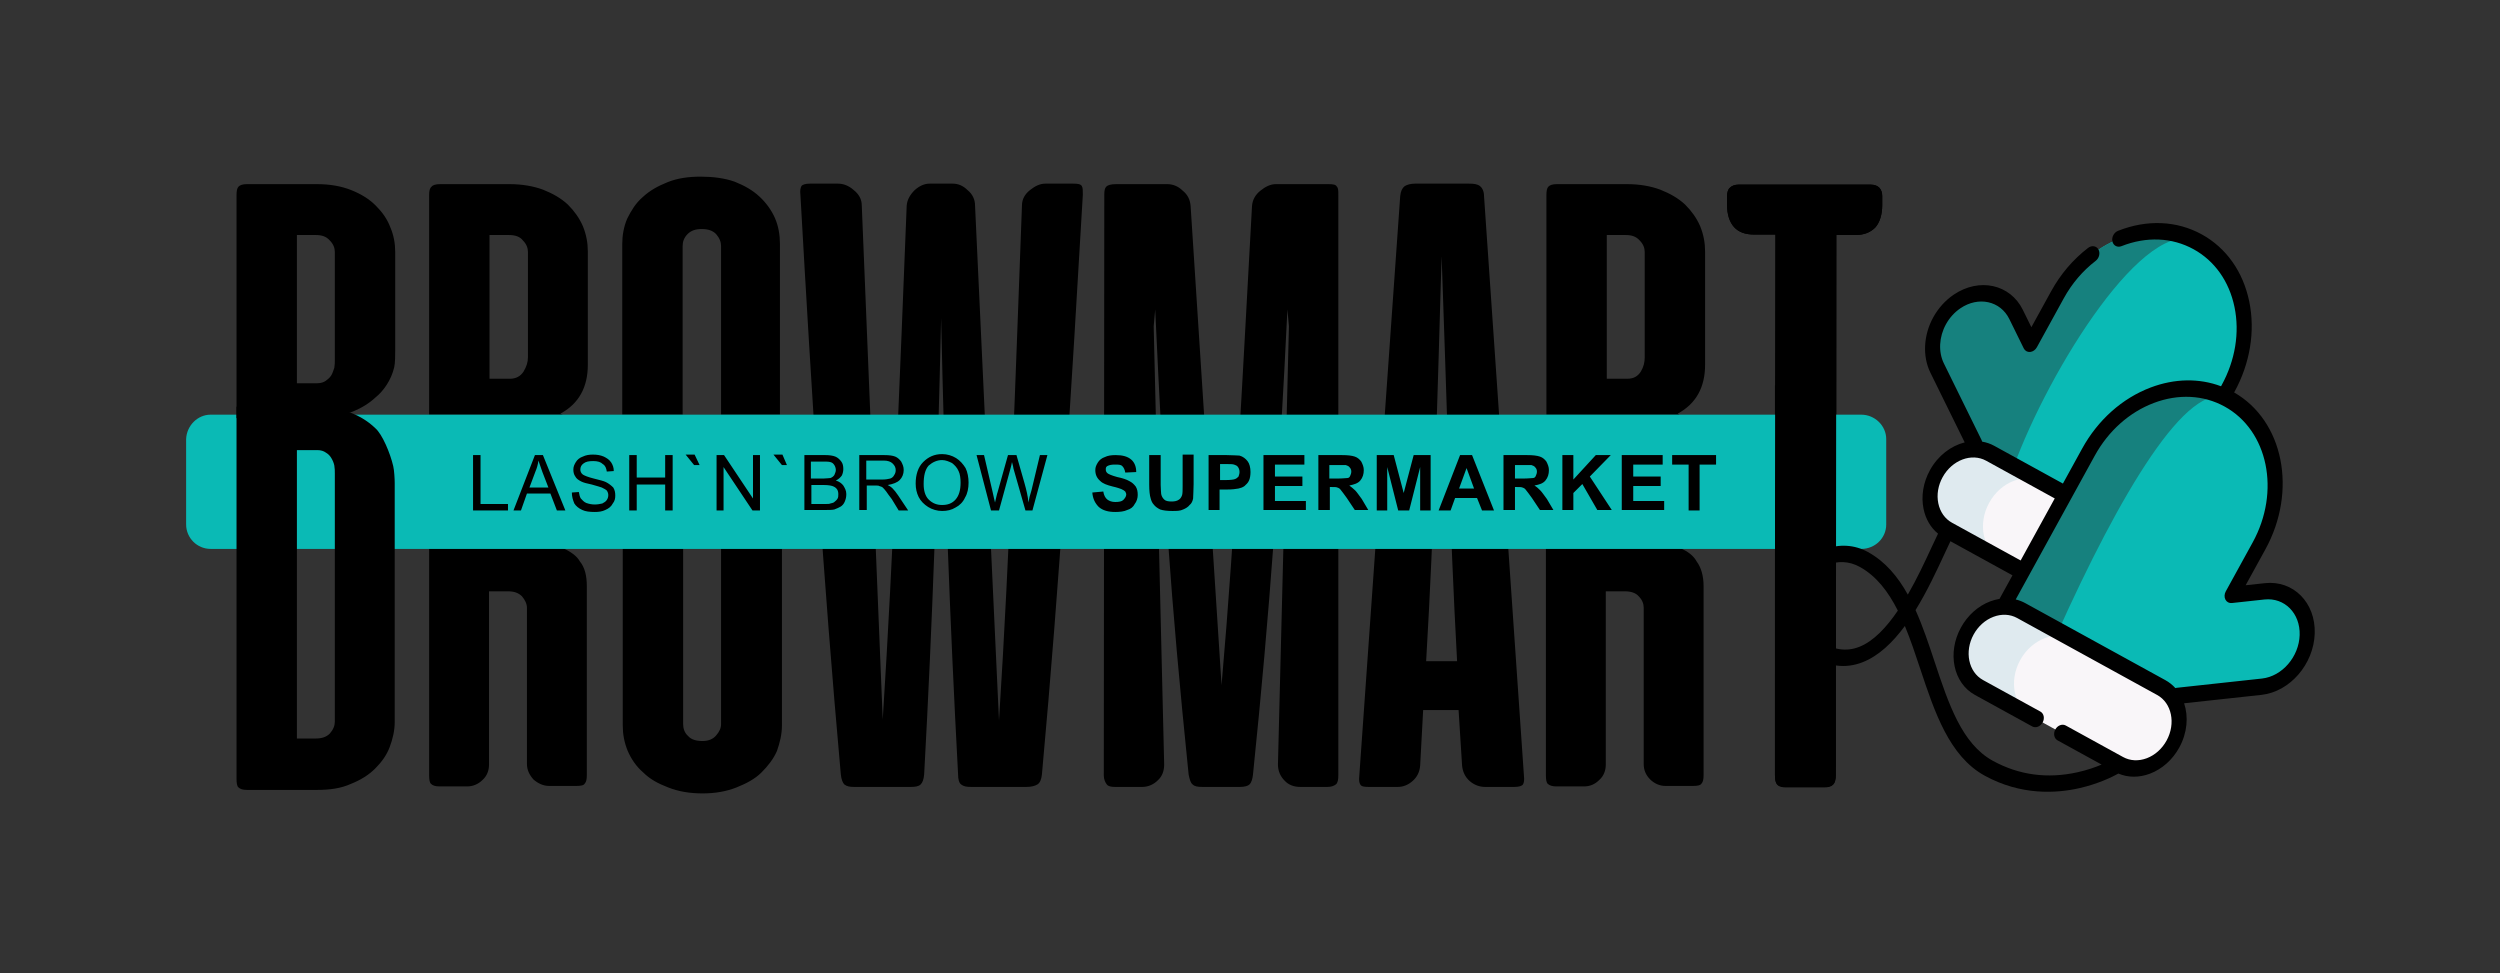 <svg width="501" height="195" viewBox="0 0 501 195" fill="none" xmlns="http://www.w3.org/2000/svg">
<rect x="0" y="0" width="501" height="195" fill="#333333" stroke="none"/>
<path d="M355.7 77.2V155.3C355.7 156.3 355.8 156.9 356.2 157.3C356.6 157.7 357.2 157.8 358.1 157.8H365.4C366.3 157.8 366.9 157.7 367.3 157.3C367.7 157 367.9 156.3 367.9 155.3V83.1H368V47.1H371.8C373.5 47.1 374.8 46.6 375.8 45.6C376.7 44.6 377.2 43 377.2 41.1V39.3C377.2 38.6 377 38 376.6 37.6C376.2 37.2 375.6 37 374.9 37H348.4C347.7 37 347.1 37.2 346.7 37.6C346.3 37.9 346.1 38.6 346.1 39.3V41C346.1 43 346.6 44.5 347.5 45.5C348.4 46.5 349.7 47 351.5 47H355.8V77.2H355.7ZM336.6 83.1H309.9V39.1C309.9 38.3 310 37.7 310.3 37.4C310.6 37.1 311.1 36.9 312 36.9H326C328.6 36.9 330.8 37.3 332.7 38C334.7 38.8 336.3 39.7 337.7 41C339 42.3 340 43.7 340.7 45.3C341.4 47 341.7 48.7 341.7 50.4V73.1C341.7 77.6 339.9 80.9 336.2 82.9L336.6 83.1ZM288.9 51.3C288.1 78.6 287.4 105.4 285.8 132.5H292C290.5 105.2 289.9 78.8 288.9 51.3ZM280.6 39.3C280.7 38.3 281 37.7 281.5 37.3C282 37 282.7 36.8 283.6 36.8H294.4C295.4 36.8 296.1 36.9 296.6 37.3C297 37.6 297.4 38.3 297.4 39.3L305.4 155.5C305.5 156.3 305.4 156.9 305.2 157.2C305 157.5 304.4 157.7 303.5 157.7H297.6C296.5 157.7 295.4 157.3 294.5 156.5C293.6 155.7 293.1 154.6 293 153.4L292.3 142.3H285.2L284.6 153.4C284.5 154.7 284 155.7 283.1 156.5C282.2 157.3 281.2 157.7 280.1 157.7H274.3C273.3 157.7 272.8 157.6 272.6 157.2C272.4 156.9 272.3 156.4 272.4 155.5L280.6 39.3ZM258.3 65.4L258 62C256.4 95.2 254.5 122.2 251.1 155.2C251 156.1 250.8 156.8 250.4 157.2C250.1 157.5 249.4 157.7 248.5 157.7H241C240 157.7 239.4 157.6 239 157.2C238.6 156.9 238.4 156.2 238.2 155.2C234.5 118.9 233.2 98.9 231.5 62L231.2 65.4L233.3 153.2C233.3 154.5 232.9 155.6 232 156.4C231.2 157.2 230.1 157.7 228.9 157.7H223.5C222.7 157.7 222.1 157.6 221.8 157.2C221.5 156.8 221.2 156.2 221.2 155.4C221.2 116.6 221.3 77.8 221.3 39C221.3 38.2 221.4 37.7 221.7 37.4C222 37.1 222.6 36.9 223.7 36.9H233.9C235 36.9 236.1 37.3 237 38.2C238 39 238.5 40 238.6 41.3L244.8 137.3C247.6 105.2 249.1 73.6 250.9 41.3C251 40 251.6 39 252.6 38.2C253.6 37.4 254.6 36.9 255.7 36.9H266.2C267.2 36.9 267.7 37 267.9 37.4C268.2 37.7 268.2 38.2 268.2 39V155.4C268.2 156.2 268.1 156.9 267.7 157.2C267.3 157.5 266.8 157.7 266 157.7H260.6C259.3 157.7 258.2 157.3 257.4 156.4C256.6 155.6 256.1 154.5 256.1 153.2L258.3 65.4ZM204.8 41.2C204.8 39.9 205.4 38.9 206.4 38.1C207.4 37.3 208.4 36.8 209.5 36.8H215.1C216 36.8 216.6 36.9 216.8 37.3C217 37.6 217 38.2 217 39C214.7 78.6 212.4 115.9 208.8 155.2C208.7 156.2 208.4 156.9 207.9 157.2C207.4 157.5 206.7 157.7 205.7 157.7H194.6C193.7 157.7 193.1 157.6 192.6 157.2C192.2 156.9 192 156.2 192 155.2C190.3 123.3 189.3 95.7 188.6 63.7C187.9 94.8 186.9 124.2 185.2 155.2C185.1 156.2 184.9 156.8 184.5 157.2C184.1 157.6 183.4 157.7 182.5 157.7H171.2C170.3 157.7 169.7 157.6 169.2 157.2C168.9 156.9 168.6 156.2 168.5 155.2C164.9 115.1 162.7 79.8 160.4 39C160.3 38.2 160.4 37.7 160.6 37.3C160.8 37 161.4 36.8 162.3 36.8H167.9C169 36.8 170.1 37.2 171.1 38.1C172.1 38.9 172.7 39.9 172.7 41.2L176.9 144.2C179.1 109.7 180.3 75.9 181.7 41.2C181.8 40 182.4 39 183.3 38.1C184.2 37.3 185.2 36.8 186.3 36.8H190.9C192 36.8 193 37.2 193.9 38.1C194.9 38.9 195.4 40 195.4 41.2L200.2 144.4C202.4 109.9 203.5 75.8 204.8 41.2ZM156.6 83.1H144.5V49.3C144.5 48.5 144.2 47.7 143.5 46.9C142.8 46.2 141.9 45.9 140.6 45.9C139.4 45.9 138.5 46.2 137.8 46.9C137.1 47.6 136.8 48.4 136.8 49.3V83.1H124.7V48.9C124.7 47.2 125 45.4 125.7 43.8C126.5 42.2 127.4 40.7 128.8 39.5C130.2 38.2 131.8 37.3 133.8 36.5C135.8 35.7 138 35.4 140.4 35.4C142.9 35.4 145.2 35.7 147.2 36.4C149.2 37.2 150.8 38.1 152.2 39.4C153.5 40.6 154.6 42.1 155.3 43.7C156 45.3 156.3 47.1 156.3 48.9V83.1H156.6ZM112.8 83.1H86V39.1C86 38.3 86.1 37.7 86.5 37.4C86.7 37.1 87.3 36.9 88.2 36.9H102.1C104.6 36.9 106.9 37.3 108.8 38C110.8 38.8 112.4 39.7 113.8 41C115.1 42.3 116.1 43.7 116.8 45.3C117.5 47 117.8 48.7 117.8 50.4V73.1C117.8 77.6 116 80.9 112.3 82.9L112.8 83.1ZM98.1 47.1V75.9H102.2C103.4 75.9 104.3 75.4 104.9 74.5C105.5 73.5 105.8 72.6 105.8 71.6V50.5C105.8 49.7 105.5 48.9 104.8 48.2C104.2 47.4 103.2 47.1 102 47.1H98.1ZM322 47.1V75.9H326.1C327.4 75.9 328.2 75.4 328.8 74.5C329.4 73.5 329.6 72.6 329.6 71.6V50.5C329.6 49.7 329.3 48.9 328.6 48.2C327.9 47.4 327 47.1 325.8 47.1H322ZM336.6 109.8H309.8V155.4C309.8 156.2 309.9 156.9 310.2 157.1C310.5 157.4 311.1 157.6 311.9 157.6H317.4C318.6 157.6 319.6 157.2 320.5 156.3C321.4 155.5 321.8 154.4 321.8 153.2V118.5H325.6C326.8 118.5 327.8 118.8 328.4 119.5C329.1 120.2 329.4 121 329.4 121.8V153.1C329.4 154.3 329.8 155.3 330.7 156.2C331.5 157 332.6 157.5 333.7 157.5H339.3C340.1 157.5 340.8 157.4 341 157C341.3 156.7 341.4 156.1 341.4 155.3V117.5C341.4 115.4 340.9 113.7 340 112.5C339.4 111.4 338.3 110.5 336.6 109.8ZM156.6 109.8H144.5V145.1C144.5 145.9 144.2 146.6 143.5 147.4C142.9 148.1 142 148.5 140.8 148.5C139.5 148.5 138.5 148.2 137.9 147.5C137.2 146.9 136.9 146 136.9 145.1V109.8H124.8V145.4C124.8 147.1 125.1 148.8 125.8 150.5C126.5 152.1 127.5 153.6 128.9 154.8C130.2 156.1 131.8 157 133.9 157.8C135.9 158.6 138.2 159 140.8 159C143.3 159 145.6 158.6 147.6 157.8C149.6 157 151.3 156.1 152.6 154.8C153.9 153.5 155 152.1 155.7 150.5C156.3 148.8 156.7 147.1 156.7 145.4V109.8H156.6ZM112.7 109.8H86V155.4C86 156.2 86.1 156.9 86.4 157.1C86.7 157.4 87.2 157.6 88.1 157.6H93.6C94.7 157.6 95.8 157.2 96.7 156.3C97.6 155.5 98 154.4 98 153.2V118.5H101.8C103 118.5 103.9 118.8 104.6 119.5C105.2 120.2 105.6 121 105.6 121.8V153.1C105.6 154.3 106.1 155.3 106.9 156.2C107.8 157 108.9 157.5 110 157.5H115.5C116.4 157.5 117 157.4 117.2 157C117.5 156.7 117.6 156.1 117.6 155.3V117.5C117.6 115.4 117.2 113.7 116.2 112.5C115.6 111.4 114.3 110.5 112.7 109.8Z" fill="black"/>
<path fill-rule="evenodd" clip-rule="evenodd" d="M42.2 83.1H373C375.7 83.1 378 85.3 378 88V105.1C378 107.8 375.8 110 373 110H42.2C39.5 110 37.3 107.8 37.3 105.1V88C37.4 85.3 39.6 83.1 42.2 83.1Z" fill="#0ABAB5"/>
<path d="M94.8 102.3V91.2H96.3V101H101.8V102.3H94.8ZM102.9 102.3L107.2 91.2H108.8L113.3 102.3H111.6L110.3 98.9H105.6L104.4 102.3H102.9ZM106.1 97.7H109.9L108.7 94.6C108.4 93.7 108.1 92.9 107.9 92.3C107.8 93.1 107.6 93.8 107.3 94.5L106.1 97.7ZM114.6 98.7L116 98.6C116.1 99.2 116.2 99.6 116.4 99.9C116.7 100.2 117 100.6 117.5 100.8C118.1 101 118.6 101.1 119.2 101.1C119.8 101.1 120.2 101 120.7 100.9C121.1 100.7 121.4 100.5 121.6 100.2C121.8 99.9 121.9 99.6 121.9 99.2C121.9 98.9 121.8 98.6 121.6 98.3C121.4 98.1 121 97.9 120.6 97.7C120.3 97.6 119.7 97.4 118.6 97.1C117.6 96.9 116.9 96.7 116.5 96.5C115.9 96.2 115.5 95.9 115.3 95.5C115 95.1 114.9 94.6 114.9 94.1C114.9 93.5 115.1 93.1 115.4 92.6C115.7 92.1 116.2 91.7 116.8 91.5C117.4 91.2 118.1 91.1 118.8 91.1C119.6 91.1 120.3 91.2 121 91.5C121.6 91.8 122.1 92.1 122.5 92.7C122.8 93.2 123 93.7 123 94.4L121.6 94.5C121.5 93.8 121.3 93.3 120.8 93C120.4 92.6 119.8 92.4 118.9 92.4C118 92.4 117.4 92.5 116.9 92.9C116.5 93.2 116.3 93.6 116.3 94.1C116.3 94.4 116.4 94.8 116.8 95.1C117.1 95.3 117.8 95.6 119 95.9C120.2 96.2 121 96.4 121.4 96.6C122 96.9 122.5 97.3 122.9 97.7C123.2 98.2 123.3 98.7 123.3 99.3C123.3 99.9 123.2 100.4 122.8 100.9C122.5 101.5 122 101.9 121.3 102.2C120.7 102.5 120 102.6 119.2 102.6C118.2 102.6 117.3 102.5 116.7 102.2C116 101.9 115.4 101.4 115.1 100.9C114.8 100.2 114.6 99.5 114.6 98.7ZM126.1 102.3V91.2H127.6V95.7H133.3V91.2H134.8V102.3H133.3V97.1H127.6V102.3H126.1ZM140.2 93.2H139.1L137.4 91.1H139.2L140.2 93.2ZM143.6 102.3V91.2H145.1L150.9 99.9V91.2H152.3V102.3H150.8L145 93.6V102.3H143.6ZM157.7 93.2H156.7L155 91.1H156.8L157.7 93.2ZM161.2 102.3V91.2H165.4C166.2 91.2 166.9 91.3 167.4 91.5C167.9 91.7 168.3 92.1 168.6 92.5C168.9 92.9 169 93.4 169 94C169 94.4 168.9 94.9 168.7 95.3C168.4 95.7 168.1 96 167.5 96.3C168.2 96.5 168.7 96.9 169 97.3C169.3 97.8 169.6 98.3 169.6 99C169.6 99.6 169.5 100 169.3 100.5C169.1 101 168.8 101.3 168.5 101.5C168.2 101.7 167.7 101.9 167.2 102.1C166.7 102.2 166.2 102.2 165.5 102.2H161.2V102.3ZM162.6 95.9H165C165.6 95.9 166.1 95.8 166.4 95.8C166.7 95.7 167 95.5 167.2 95.2C167.3 94.9 167.5 94.6 167.5 94.2C167.5 93.9 167.4 93.5 167.2 93.2C167 92.9 166.8 92.7 166.4 92.6C166.1 92.5 165.5 92.5 164.7 92.5H162.5V95.9H162.6ZM162.6 101H165.4C165.9 101 166.2 101 166.4 100.9C166.7 100.8 167 100.8 167.2 100.6C167.4 100.4 167.6 100.3 167.8 100C168 99.7 168 99.4 168 99C168 98.7 167.9 98.2 167.7 98C167.5 97.7 167.1 97.5 166.8 97.4C166.5 97.3 165.9 97.2 165.2 97.2H162.6V101ZM172.2 102.3V91.2H177.2C178.2 91.2 178.9 91.3 179.4 91.5C179.9 91.7 180.3 92.1 180.6 92.5C180.9 93.1 181.1 93.5 181.1 94.2C181.1 95 180.8 95.7 180.3 96.2C179.8 96.7 179 97 177.9 97.2C178.3 97.4 178.6 97.6 178.8 97.8C179.2 98.2 179.6 98.7 180 99.3L182 102.3H180.1L178.7 100C178.2 99.4 177.9 98.9 177.6 98.5C177.3 98.1 177.1 97.9 176.9 97.7C176.7 97.5 176.4 97.5 176.2 97.4C176.1 97.3 175.8 97.3 175.4 97.3H173.7V102.2H172.2V102.3ZM173.7 96.1H176.8C177.5 96.1 178 96 178.4 95.9C178.7 95.8 179 95.6 179.2 95.2C179.4 94.9 179.5 94.6 179.5 94.2C179.5 93.7 179.3 93.3 178.9 92.9C178.5 92.5 177.9 92.3 177.1 92.3H173.6V96.1H173.7ZM183.5 96.9C183.5 95.1 184 93.6 185 92.6C186 91.6 187.2 91 188.8 91C189.8 91 190.8 91.3 191.6 91.8C192.4 92.3 193 93 193.5 93.8C193.9 94.6 194.1 95.7 194.1 96.7C194.1 97.8 193.9 98.9 193.4 99.7C193 100.6 192.3 101.3 191.5 101.7C190.7 102.2 189.8 102.4 188.8 102.4C187.8 102.4 186.8 102.1 186 101.6C185.2 101.1 184.5 100.4 184.1 99.6C183.7 98.8 183.5 97.9 183.5 96.9ZM185.1 97C185.1 98.3 185.4 99.4 186.1 100.1C186.9 100.9 187.8 101.2 188.8 101.2C189.9 101.2 190.8 100.9 191.5 100.1C192.2 99.3 192.5 98.2 192.5 96.7C192.5 95.9 192.4 95 192.1 94.4C191.8 93.7 191.3 93.2 190.8 92.8C190.2 92.5 189.5 92.2 188.8 92.2C187.8 92.2 186.9 92.6 186.1 93.3C185.4 94.1 185.1 95.3 185.1 97ZM198.6 102.3L195.7 91.2H197.2L198.9 98.5C199.1 99.3 199.2 100 199.4 100.7C199.7 99.5 199.8 98.9 199.9 98.7L202 91.2H203.7L205.3 96.8C205.7 98.2 206 99.5 206.1 100.7C206.2 100 206.4 99.2 206.7 98.3L208.4 91.2H209.9L206.9 102.3H205.5L203.1 93.9C203 93.2 202.8 92.7 202.8 92.6C202.7 93.1 202.6 93.6 202.5 93.9L200.2 102.3H198.6ZM218.9 98.7L221.1 98.5C221.2 99.2 221.5 99.8 221.9 100.1C222.3 100.4 222.8 100.6 223.5 100.6C224.2 100.6 224.8 100.5 225.1 100.2C225.4 99.9 225.7 99.5 225.7 99.1C225.7 98.9 225.6 98.7 225.5 98.5C225.3 98.3 225.1 98.2 224.7 98C224.4 97.9 223.9 97.7 223 97.5C221.8 97.2 221 96.9 220.5 96.4C219.8 95.8 219.5 95.1 219.5 94.2C219.5 93.6 219.7 93.2 220 92.7C220.3 92.2 220.8 91.8 221.4 91.6C222 91.3 222.7 91.2 223.6 91.2C225 91.2 226 91.5 226.7 92.1C227.4 92.7 227.7 93.6 227.7 94.6L225.5 94.7C225.4 94.1 225.2 93.7 224.9 93.4C224.6 93.1 224.1 93.1 223.4 93.1C222.7 93.1 222.3 93.2 221.9 93.4C221.6 93.6 221.6 93.8 221.6 94.1C221.6 94.4 221.7 94.6 221.9 94.8C222.1 95 222.8 95.3 223.9 95.6C224.9 95.8 225.8 96.1 226.3 96.4C226.9 96.7 227.2 97 227.6 97.5C227.9 98 228 98.5 228 99.2C228 99.8 227.8 100.5 227.4 101C227.1 101.6 226.6 102 225.9 102.2C225.3 102.5 224.4 102.6 223.5 102.6C222.1 102.6 221 102.3 220.2 101.6C219.5 100.9 219 100 218.9 98.7ZM230.4 91.2H232.6V97.2C232.6 98.1 232.7 98.7 232.7 99C232.8 99.5 233 99.8 233.3 100.1C233.6 100.4 234.1 100.5 234.8 100.5C235.4 100.5 235.9 100.4 236.3 100.1C236.6 99.9 236.8 99.5 236.9 99.2C237 98.8 237 98.2 237 97.3V91.1H239.2V97C239.2 98.3 239.1 99.3 239.1 99.9C239 100.4 238.8 100.9 238.4 101.2C238.1 101.6 237.6 101.9 237.1 102.1C236.5 102.4 235.8 102.4 234.9 102.4C233.9 102.4 233.1 102.3 232.5 102.1C231.9 101.8 231.5 101.5 231.2 101.1C230.9 100.8 230.7 100.3 230.6 99.9C230.4 99.3 230.3 98.3 230.3 97.1V91.2H230.4ZM242.2 102.3V91.2H245.8C247.1 91.2 248 91.3 248.4 91.3C249.1 91.5 249.6 91.9 250 92.4C250.4 92.9 250.6 93.7 250.6 94.6C250.6 95.2 250.5 95.9 250.3 96.3C250.1 96.8 249.7 97.1 249.4 97.4C249 97.7 248.6 97.8 248.2 97.9C247.7 98 246.9 98.1 245.9 98.1H244.4V102.2H242.2V102.3ZM244.5 93.1V96.2H245.8C246.6 96.2 247.3 96.1 247.5 96C247.8 95.9 248 95.7 248.2 95.5C248.3 95.2 248.4 94.9 248.4 94.6C248.4 94.2 248.3 93.9 248.1 93.6C247.9 93.3 247.6 93.2 247.3 93.1C247 93 246.5 93 245.7 93H244.5V93.1ZM253.2 102.3V91.2H261.4V93.1H255.5V95.5H261V97.4H255.5V100.4H261.7V102.2H253.2V102.3ZM264.2 102.3V91.2H268.9C270.1 91.2 270.9 91.3 271.5 91.5C272.1 91.7 272.5 92.1 272.8 92.5C273.1 93.1 273.3 93.6 273.3 94.2C273.3 95 273.1 95.7 272.6 96.3C272.1 96.9 271.3 97.1 270.4 97.3C270.8 97.6 271.2 97.9 271.6 98.3C271.9 98.6 272.3 99.2 272.9 100L274.2 102.2H271.5L269.9 99.8C269.3 99 268.9 98.4 268.7 98.2C268.5 97.9 268.3 97.8 268 97.7C267.8 97.6 267.4 97.6 266.9 97.6H266.5V102.2H264.2V102.3ZM266.4 95.9H268C269.1 95.9 269.7 95.8 270 95.8C270.3 95.8 270.5 95.6 270.6 95.3C270.7 95.1 270.8 94.8 270.8 94.5C270.8 94.2 270.7 93.9 270.5 93.7C270.3 93.4 270 93.3 269.7 93.2C269.5 93.2 269 93.2 268.1 93.2H266.4V95.9ZM275.9 102.3V91.2H279.3L281.3 98.8L283.3 91.2H286.7V102.3H284.6V93.6L282.4 102.3H280.2L278 93.6V102.3H275.9ZM299.4 102.3H297L296 99.8H291.6L290.7 102.3H288.3L292.6 91.2H295L299.4 102.3ZM295.4 97.9L293.9 93.8L292.4 97.9H295.4ZM301.3 102.3V91.2H306C307.2 91.2 308 91.3 308.6 91.5C309.2 91.7 309.6 92.1 309.9 92.5C310.2 93.1 310.4 93.6 310.4 94.2C310.4 95 310.2 95.7 309.7 96.3C309.2 96.9 308.5 97.1 307.5 97.3C308 97.6 308.3 97.9 308.7 98.3C309 98.6 309.4 99.2 310 100L311.3 102.2H308.6L307 99.8C306.4 99 306 98.4 305.8 98.2C305.6 97.9 305.4 97.8 305.1 97.7C304.9 97.6 304.5 97.6 304 97.6H303.6V102.2H301.3V102.3ZM303.6 95.9H305.2C306.3 95.9 306.9 95.8 307.2 95.8C307.5 95.8 307.7 95.6 307.8 95.3C307.9 95.1 308 94.8 308 94.5C308 94.2 307.9 93.9 307.7 93.7C307.5 93.4 307.2 93.3 306.9 93.2C306.7 93.2 306.2 93.2 305.3 93.2H303.6V95.9ZM313.1 102.3V91.2H315.3V96.1L319.8 91.2H322.8L318.6 95.5L323 102.2H320.1L317.1 97L315.3 98.8V102.2H313.1V102.3ZM325 102.3V91.2H333.2V93.1H327.3V95.5H332.8V97.4H327.3V100.4H333.5V102.2H325V102.3ZM338.4 102.3V93.1H335.1V91.2H343.9V93.1H340.6V102.3H338.4Z" fill="black"/>
<path d="M47.4 81.6V156.1C47.4 156.9 47.5 157.6 47.8 157.8C48.1 158.1 48.6 158.3 49.5 158.3H63.4C66.1 158.3 68.3 158 70.3 157.1C72.3 156.3 73.9 155.3 75.2 154C76.5 152.7 77.5 151.3 78.1 149.7C78.7 148.1 79.1 146.4 79.1 144.7V96.8C79.1 96 79 94.2 78.8 93.4C78.2 90.8 76.6 87 75.2 85.8C72 82.7 67.7 81.7 64.8 81.5H47.4V81.6ZM59.5 148.1V90.2H63.6C64.3 90.2 64.9 90.4 65.3 90.7C65.8 91 66.1 91.3 66.4 91.8C66.7 92.3 66.9 92.8 67 93.3C67.1 93.9 67.1 94.4 67.1 94.9V144.6C67.1 145.4 66.8 146.2 66.1 147C65.4 147.7 64.5 148 63.2 148H59.5V148.1Z" fill="black"/>
<path fill-rule="evenodd" clip-rule="evenodd" d="M64.4 83.8H47.4V39.1C47.4 38.3 47.5 37.7 47.8 37.4C48.1 37.1 48.6 36.9 49.5 36.9H63.5C66.1 36.9 68.4 37.3 70.4 38.1C72.4 38.9 74 39.9 75.3 41.2C76.6 42.5 77.6 43.9 78.2 45.5C78.9 47.1 79.2 48.8 79.2 50.5V70.2C79.2 71 79.2 72.8 79 73.6C78.4 76.2 76.8 78.4 75.3 79.6C71.9 82.8 67.2 83.7 64.4 83.8ZM59.5 47.1V76.8H63.6C64.3 76.8 64.9 76.6 65.3 76.3C65.7 76 66.1 75.7 66.4 75.2C66.7 74.7 66.8 74.2 67 73.7C67.1 73.1 67.1 72.6 67.1 72.1V50.5C67.1 49.7 66.8 48.9 66.1 48.2C65.4 47.4 64.5 47.1 63.3 47.1H59.5Z" fill="black"/>
<path d="M355.7 155.2C355.7 156.2 355.8 156.8 356.2 157.2C356.6 157.6 357.2 157.7 358.1 157.7H365.4C366.3 157.7 366.9 157.6 367.3 157.2C367.7 156.9 367.9 156.2 367.9 155.2C367.9 119.2 368 83.2 368 47.1H371.8C373.5 47.1 374.8 46.6 375.8 45.6C376.7 44.6 377.2 43 377.2 41.1V39.3C377.2 38.6 377 38 376.6 37.6C376.2 37.2 375.6 37 374.9 37H348.4C347.7 37 347.1 37.2 346.7 37.6C346.3 37.9 346.1 38.6 346.1 39.3V41C346.1 43 346.6 44.5 347.5 45.5C348.4 46.5 349.7 47 351.5 47H355.8C355.7 83.2 355.7 119.2 355.7 155.2Z" fill="black"/>
<g clip-path="url(#clip0_93_401)">
<path d="M446.49 77.879L429.474 108.832L403.484 93.653L395.779 89.153L395.778 89.155L388.2 73.751C386.77 70.845 387.066 67.251 388.693 64.292C389.527 62.775 390.711 61.424 392.191 60.417C396.56 57.451 401.856 58.612 404.02 63.008L406.915 68.895L412.307 59.087C418.388 48.025 430.969 43.266 440.408 48.455C445.128 51.05 448.168 55.64 449.27 60.965C450.37 66.289 449.53 72.349 446.49 77.879Z" fill="#0ABAB5"/>
<path d="M403.484 93.652L395.779 89.153L395.778 89.155L388.2 73.751C386.77 70.844 387.067 67.25 388.693 64.292C389.527 62.775 390.711 61.424 392.191 60.417C396.56 57.451 401.856 58.611 404.02 63.008L406.916 68.895L412.307 59.087C418.389 48.025 430.969 43.266 440.408 48.455C430.129 42.804 410.696 73.874 403.484 93.652Z" fill="#16817E"/>
<path d="M426.899 106.262L398.84 90.837C395.209 88.841 390.369 90.672 388.03 94.927C385.691 99.183 386.738 104.25 390.369 106.246L418.428 121.671C422.059 123.667 426.898 121.836 429.238 117.581C431.577 113.326 430.529 108.258 426.899 106.262Z" fill="#F9F6F9"/>
<path d="M397.563 107.261C397.985 109.311 399.155 111.076 400.971 112.075L390.369 106.246C388.554 105.248 387.384 103.483 386.96 101.432C386.537 99.384 386.861 97.054 388.03 94.927C390.369 90.672 395.209 88.841 398.84 90.837L409.442 96.666C405.811 94.669 400.972 96.501 398.632 100.756C397.463 102.883 397.14 105.213 397.563 107.261Z" fill="#DFEAEF"/>
<path d="M460.965 132.13C459.339 135.089 456.463 137.265 453.243 137.615L436.177 139.471L436.178 139.469L428.25 135.375L412.197 127.085L401.507 121.565L418.523 90.612C421.563 85.082 426.229 81.126 431.314 79.202C436.353 77.297 441.804 77.384 446.496 79.912C446.539 79.933 446.581 79.956 446.625 79.981C456.064 85.169 458.787 98.341 452.706 109.404L447.314 119.211L453.837 118.502C458.708 117.973 462.525 121.822 462.362 127.101C462.305 128.89 461.799 130.613 460.965 132.13Z" fill="#0ABAB5"/>
<path d="M412.197 127.085L401.507 121.565L418.523 90.612C421.563 85.082 426.229 81.126 431.314 79.202C436.353 77.297 441.804 77.384 446.496 79.912C438.504 75.849 424.83 98.915 412.197 127.085Z" fill="#16817E"/>
<path d="M405.057 122.362L433.116 137.787C436.747 139.783 437.794 144.851 435.455 149.106C433.115 153.361 428.276 155.192 424.645 153.196L396.586 137.771C392.955 135.775 391.908 130.707 394.247 126.452C396.586 122.197 401.426 120.366 405.057 122.362Z" fill="#F9F6F9"/>
<path d="M403.78 138.786C404.202 140.836 405.372 142.601 407.188 143.6L396.586 137.771C394.771 136.773 393.601 135.008 393.177 132.957C392.754 130.909 393.078 128.579 394.247 126.452C396.586 122.197 401.426 120.366 405.057 122.362L415.659 128.191C412.028 126.194 407.189 128.025 404.849 132.281C403.68 134.408 403.357 136.738 403.78 138.786Z" fill="#DFEAEF"/>
<path d="M463.872 126.935C464.064 120.763 459.585 116.246 453.888 116.865L450.028 117.285L453.977 110.102C460.439 98.347 457.621 84.32 447.722 78.649L447.76 78.579C450.92 72.831 451.981 66.377 450.747 60.407C449.511 54.435 446.13 49.662 441.226 46.966C436.217 44.213 430.261 43.96 424.456 46.256C423.642 46.578 423.136 47.527 423.325 48.377C423.514 49.227 424.326 49.655 425.139 49.333C430.142 47.355 435.273 47.572 439.589 49.945C443.814 52.268 446.727 56.38 447.792 61.525C448.855 66.669 447.941 72.229 445.219 77.181L445.094 77.408C440.728 75.762 435.812 75.833 430.994 77.654C425.292 79.812 420.412 84.165 417.252 89.913L413.408 96.907L399.658 89.349C398.888 88.925 398.07 88.649 397.232 88.506C397.201 88.39 397.159 88.279 397.103 88.177L389.554 72.832C388.418 70.522 388.575 67.518 389.964 64.991C390.675 63.697 391.678 62.587 392.862 61.782C396.476 59.328 400.875 60.291 402.665 63.928L405.561 69.815C405.802 70.306 406.287 70.582 406.831 70.536C407.374 70.49 407.892 70.13 408.186 69.594L413.578 59.787C415.216 56.807 417.365 54.283 419.965 52.283C420.688 51.728 420.935 50.695 420.517 49.976C420.099 49.257 419.174 49.125 418.451 49.681C415.431 52.002 412.937 54.933 411.036 58.389L407.088 65.572L405.374 62.088C402.844 56.947 396.629 55.586 391.519 59.055C389.845 60.193 388.429 61.763 387.422 63.594C385.46 67.162 385.239 71.407 386.845 74.671L393.725 88.657C390.976 89.34 388.367 91.303 386.759 94.229C385.409 96.685 384.956 99.442 385.483 101.993C385.907 104.037 386.919 105.751 388.38 106.944C387.961 107.799 387.502 108.788 387.001 109.869C385.77 112.523 384.198 115.912 382.327 119.158C380.337 115.571 377.82 112.541 374.329 110.622C371.648 109.148 368.565 108.96 365.65 110.092C362.998 111.123 360.603 113.21 359.081 115.818C357.571 118.406 357.018 121.297 357.524 123.96C358.085 126.915 359.922 129.47 362.835 131.35C366.315 133.596 369.816 134.055 373.244 132.719C376.505 131.448 379.316 128.727 381.736 125.448C382.881 128.202 383.86 131.15 384.826 134.063C387.678 142.654 390.627 151.538 397.715 155.435L397.716 155.436C404.991 159.435 412.072 159.006 416.731 157.942C420.463 157.09 423.258 155.72 424.526 155.023C426.465 155.849 428.682 155.863 430.854 155.043C433.29 154.122 435.375 152.261 436.726 149.804C438.335 146.878 438.595 143.623 437.698 140.936L453.193 139.252C458.889 138.633 463.681 133.108 463.872 126.935ZM372.575 129.637C370.003 130.639 367.401 130.254 364.622 128.461C359.501 125.157 359.689 120.532 361.572 117.305C363.675 113.702 368.286 111.179 372.691 113.601C376.048 115.446 378.432 118.606 380.329 122.367C378.066 125.703 375.462 128.512 372.575 129.637ZM389.301 95.627C391.185 92.2 395.097 90.72 398.021 92.327L411.77 99.886L404.937 112.316L391.188 104.758C389.772 103.98 388.796 102.6 388.438 100.874C388.082 99.15 388.388 97.287 389.301 95.627ZM430.216 151.949C428.567 152.571 426.88 152.485 425.463 151.707L413.976 145.392C413.274 145.006 412.339 145.36 411.887 146.183C411.435 147.005 411.637 147.985 412.339 148.371L421.164 153.222C419.899 153.753 418.268 154.33 416.375 154.753C410.316 156.108 404.588 155.336 399.352 152.457C393.148 149.046 390.495 141.055 387.687 132.594C386.523 129.086 385.342 125.53 383.874 122.264C386.208 118.477 388.114 114.366 389.665 111.024C390.102 110.081 390.505 109.214 390.869 108.462L403.299 115.295L400.703 120.016C400.086 120.115 399.464 120.281 398.847 120.514C396.411 121.436 394.326 123.297 392.975 125.753C390.188 130.823 391.44 136.882 395.766 139.26L407.255 145.576C407.957 145.962 408.893 145.608 409.345 144.785C409.797 143.963 409.595 142.983 408.893 142.598L397.404 136.282C394.48 134.674 393.633 130.578 395.517 127.151C396.43 125.49 397.84 124.232 399.487 123.609C401.133 122.986 402.82 123.072 404.238 123.851L432.297 139.277C435.221 140.884 436.068 144.98 434.184 148.407C433.27 150.069 431.861 151.326 430.216 151.949ZM453.294 135.979L436.264 137.83C436.227 137.833 436.191 137.837 436.154 137.843C436.083 137.855 436.014 137.873 435.946 137.894C435.376 137.264 434.705 136.722 433.934 136.298L405.875 120.873C405.264 120.537 404.618 120.291 403.951 120.13L419.794 91.311C422.516 86.358 426.721 82.608 431.634 80.749C436.548 78.891 441.582 79.147 445.807 81.469C454.53 86.265 457.055 98.482 451.435 108.705L446.044 118.512C445.749 119.048 445.723 119.678 445.975 120.161C446.228 120.645 446.719 120.907 447.264 120.848L453.786 120.139C457.818 119.701 460.987 122.897 460.851 127.264C460.715 131.631 457.325 135.54 453.294 135.979Z" fill="black"/>
</g>
<defs>
<clipPath id="clip0_93_401">
<rect width="99" height="116.015" fill="white" transform="translate(406.889 28.09) rotate(28.799)"/>
</clipPath>
</defs>
</svg>

